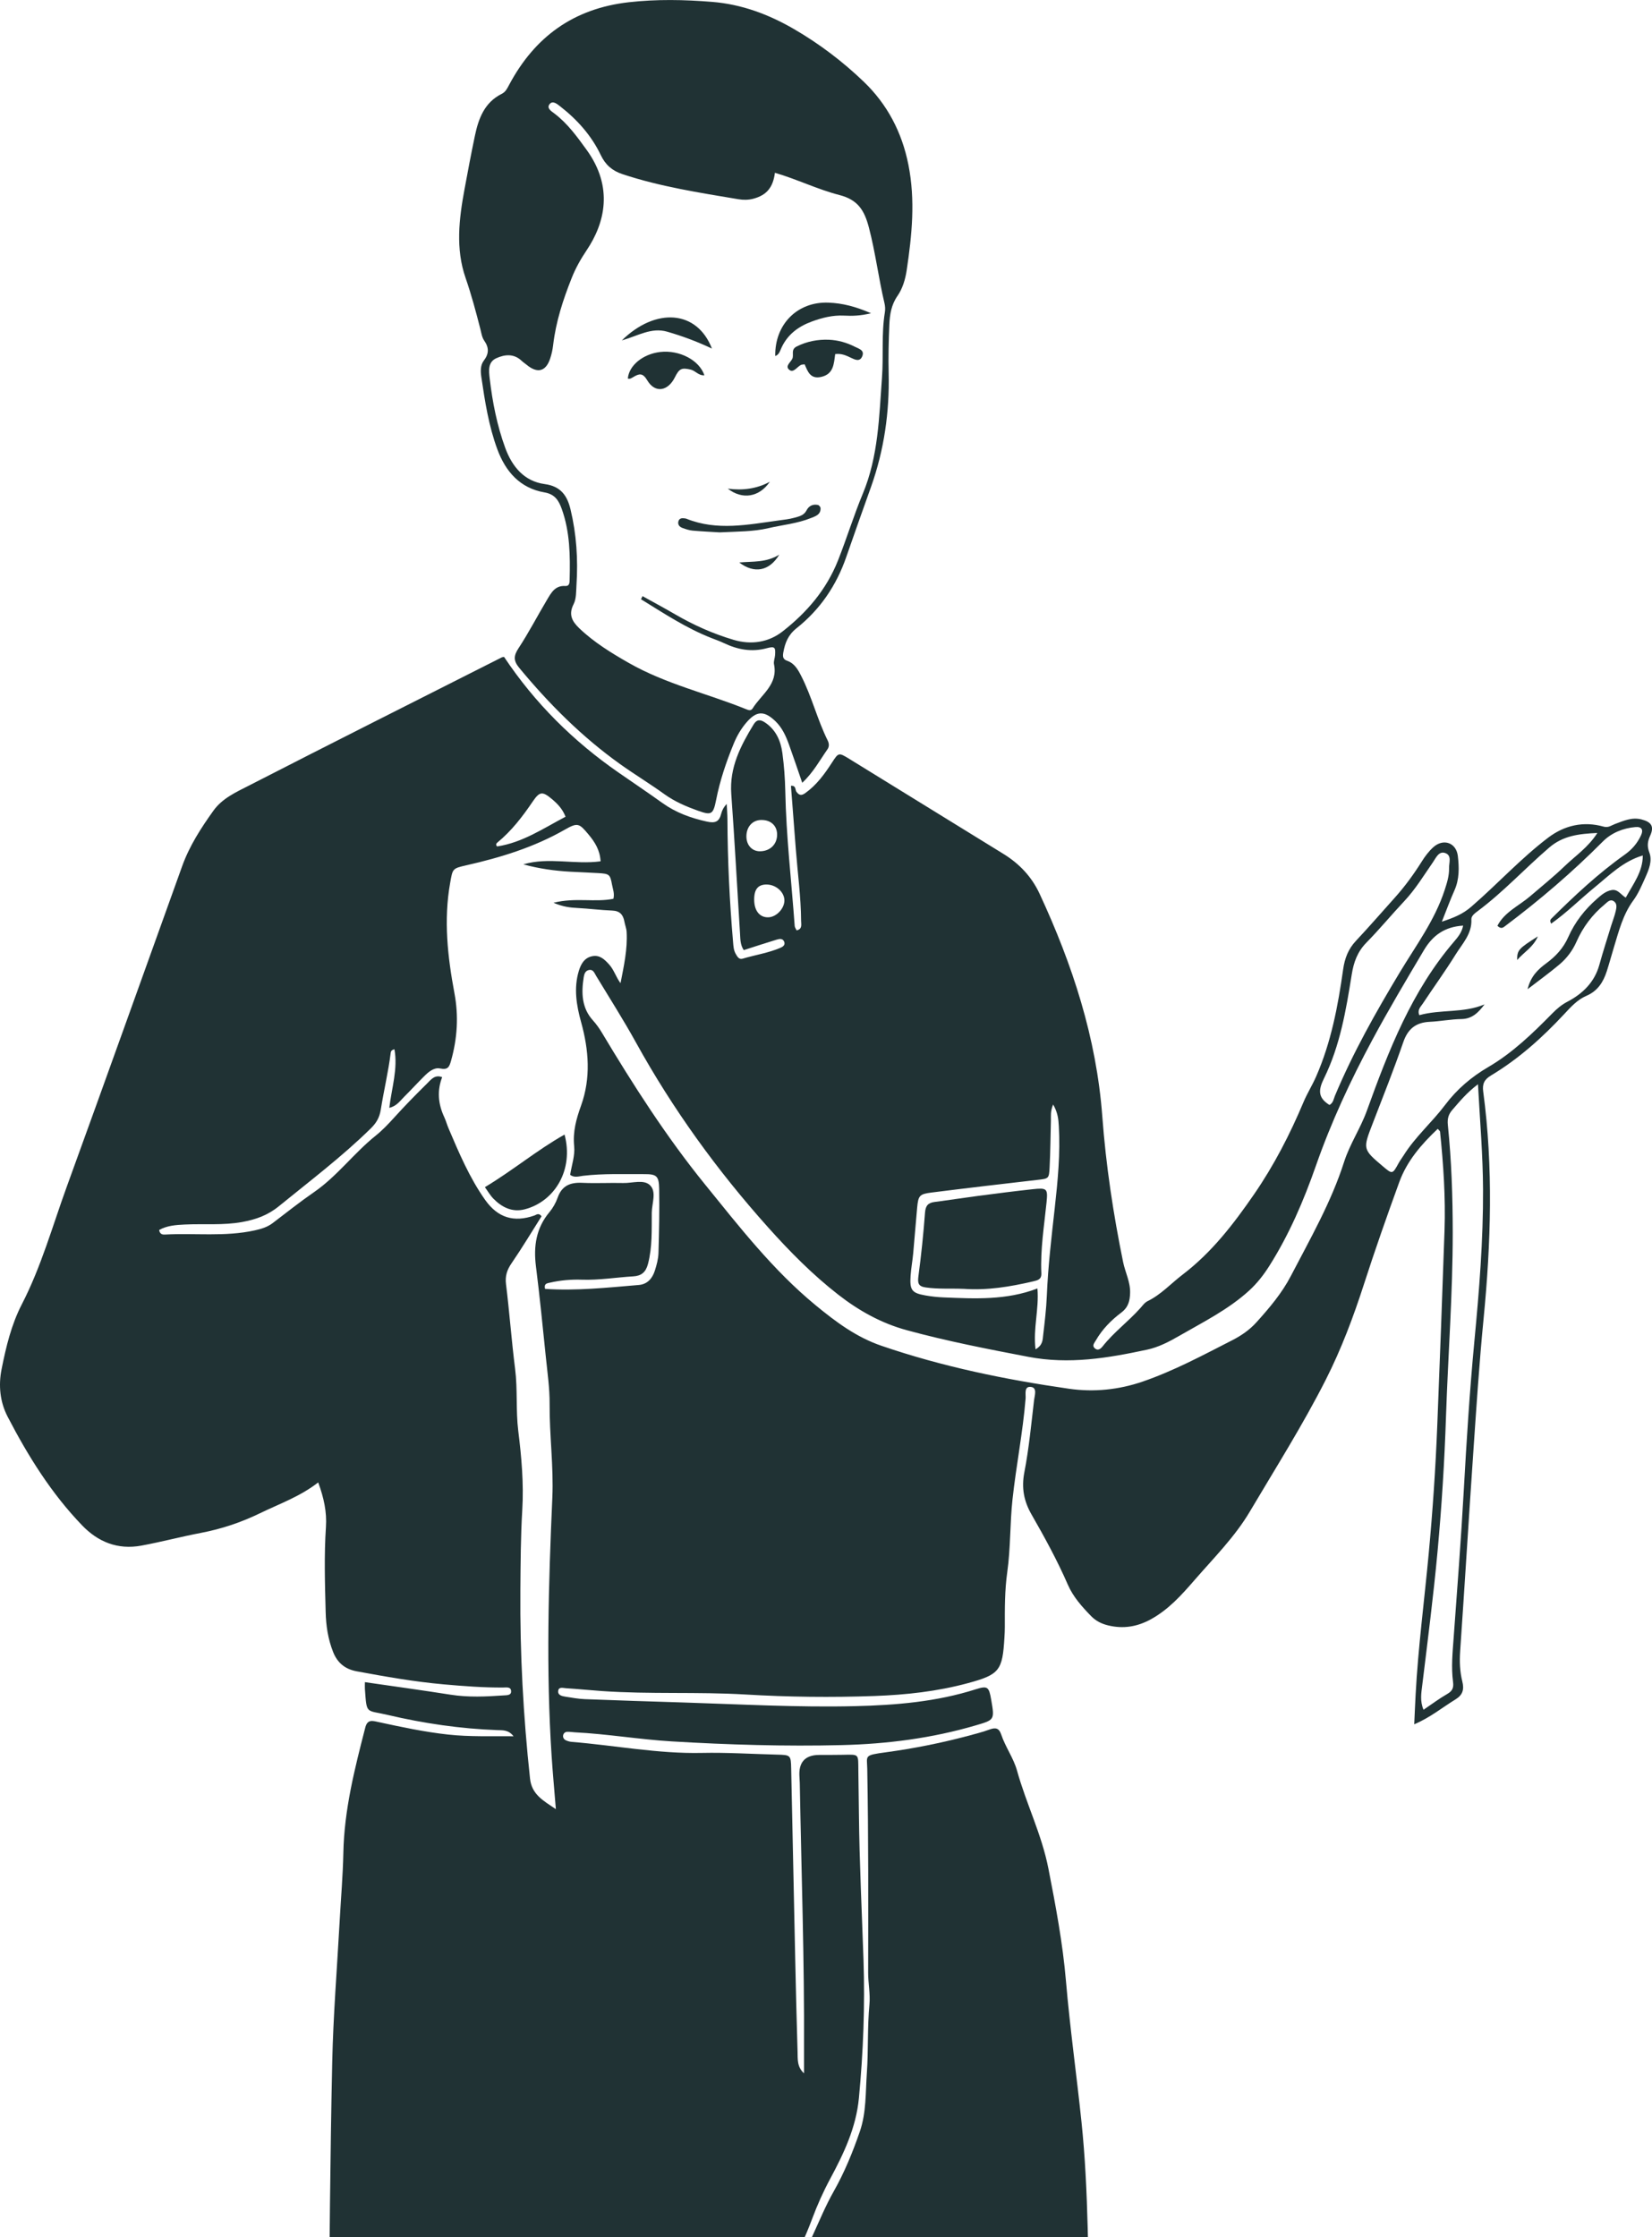 <?xml version="1.0" encoding="UTF-8"?> <svg xmlns="http://www.w3.org/2000/svg" viewBox="0 0 212 287" fill="none"><g clip-path="url(#clip0_14799_3568)"><path d="M103.178 265.993C103.178 264.957 103.173 263.92 103.178 262.882C103.238 251.498 102.839 240.12 102.635 228.737C102.63 228.477 102.614 228.216 102.595 227.959C102.454 226.07 103.304 225.125 105.145 225.123C106.122 225.123 107.098 225.123 108.075 225.107C110.324 225.074 110.123 224.903 110.153 227.224C110.177 229.046 110.205 230.866 110.224 232.688C110.289 238.93 110.601 245.166 110.812 251.403C111.01 257.303 110.785 263.228 110.224 269.13C109.863 272.942 108.289 276.238 106.537 279.498C105.641 281.163 104.879 282.865 104.22 284.637C103.36 286.947 102.291 289.183 101.266 291.43C98.235 298.077 96.51 305.175 94.174 312.062C91.564 319.76 89.47 327.61 88.162 335.652C88.037 336.413 87.847 337.197 87.519 337.892C84.882 343.478 83.734 349.488 82.462 355.462C81.323 360.81 79.719 366.022 78.021 371.212C77.655 372.335 77.077 373.358 76.334 374.275C74.483 376.562 72.994 379.07 71.678 381.692C71.182 382.68 70.634 383.647 70.026 384.567C66.369 390.08 63.976 396.207 61.369 402.23C61.098 402.86 60.718 403.495 60.921 404.27C61.784 404.315 61.882 403.63 62.096 403.152C62.894 401.373 63.686 399.59 64.399 397.775C66.239 393.095 68.653 388.717 71.309 384.465C71.369 384.37 71.507 384.322 71.79 384.13C71.928 385.377 71.586 386.485 71.369 387.55C70.297 392.835 69.475 398.168 68.379 403.44C66.898 410.555 65.626 417.733 63.312 424.66C62.221 427.93 61.844 431.385 61.147 434.755C58.794 446.152 56.062 457.452 51.993 468.382C50.87 471.397 50.878 474.645 50.007 477.707C48.52 482.923 48.352 488.355 47.297 493.642C47.042 494.918 46.795 496.195 46.467 497.45C45.194 502.288 44.172 507.147 43.7 512.158C43.352 515.827 42.49 519.465 40.895 522.862C40.485 523.737 40.002 524.34 38.892 524.41C32.919 524.788 26.98 525.595 20.992 525.827C18.887 525.91 17.023 525.592 15.33 524.247C14.69 523.737 14.196 523.22 13.871 522.492C12.278 518.933 10.767 515.34 8.8 511.955C8.043 510.655 7.897 509.132 7.954 507.608C8.393 495.798 10.713 484.277 13.122 472.757C15.146 463.092 16.776 453.35 18.347 443.598C20.219 431.983 22.151 420.38 24.055 408.775C24.972 403.195 25.954 397.627 26.771 392.035C27.118 389.663 27.034 387.238 27.27 384.84C27.807 379.402 28.743 374.035 29.646 368.647C30.496 363.59 31.426 358.553 32.398 353.517C35.425 337.82 38.456 322.125 41.556 306.442C41.939 304.512 42.142 302.61 42.164 300.658C42.291 288.623 42.37 276.587 42.633 264.555C42.766 258.512 43.255 252.48 43.589 246.44C43.748 243.518 44.004 240.6 44.063 237.674C44.172 232.162 45.517 226.882 46.879 221.598C47.156 220.527 47.807 220.741 48.526 220.898C51.513 221.543 54.5 222.184 57.547 222.514C60.267 222.81 62.989 222.701 65.9 222.728C65.265 221.888 64.497 221.964 63.838 221.94C59.074 221.766 54.38 221.08 49.747 219.99C46.928 219.328 47.072 219.976 46.828 216.668C46.809 216.419 46.828 216.167 46.828 215.787C50.553 216.327 54.202 216.826 57.837 217.398C60.113 217.756 62.381 217.644 64.654 217.487C65.034 217.46 65.574 217.487 65.59 217.012C65.615 216.329 64.958 216.476 64.559 216.478C62.017 216.492 59.486 216.297 56.958 216.072C53.195 215.738 49.481 215.082 45.77 214.396C44.321 214.127 43.32 213.349 42.755 211.934C42.093 210.272 41.836 208.55 41.792 206.79C41.697 203.149 41.584 199.51 41.828 195.868C41.955 193.97 41.565 192.151 40.835 190.166C38.502 191.983 35.854 192.91 33.347 194.127C30.935 195.299 28.423 196.137 25.781 196.641C23.228 197.126 20.713 197.799 18.152 198.271C15.075 198.838 12.571 197.78 10.55 195.687C6.592 191.584 3.594 186.771 0.979 181.733C-0.009 179.835 -0.212 177.718 0.203 175.641C0.775 172.777 1.446 169.938 2.81 167.297C5.295 162.484 6.739 157.259 8.581 152.194C13.556 138.512 18.45 124.802 23.38 111.104C24.313 108.509 25.797 106.215 27.39 103.992C28.534 102.392 30.322 101.609 31.974 100.76C42.742 95.239 53.553 89.805 64.353 84.347C64.462 84.293 64.595 84.287 64.684 84.266C68.626 90.182 73.567 95.082 79.391 99.114C81.263 100.41 83.154 101.681 85.004 103.007C86.73 104.244 88.642 104.936 90.71 105.394C91.805 105.635 92.296 105.404 92.554 104.379C92.663 103.951 92.861 103.547 93.257 103.127C93.29 103.786 93.349 104.442 93.352 105.101C93.374 110.367 93.623 115.621 94.076 120.868C94.12 121.386 94.147 121.907 94.421 122.376C94.621 122.72 94.836 123.119 95.297 122.981C96.917 122.495 98.604 122.251 100.167 121.579C100.468 121.448 100.775 121.231 100.65 120.849C100.487 120.35 100.034 120.426 99.673 120.537C98.257 120.966 96.852 121.432 95.444 121.882C94.988 121.191 95.01 120.464 94.966 119.759C94.594 113.788 94.277 107.812 93.843 101.844C93.596 98.45 95.042 95.673 96.713 92.929C97.134 92.24 97.606 92.302 98.175 92.682C99.584 93.623 100.194 95.046 100.406 96.627C100.62 98.233 100.742 99.862 100.775 101.481C100.891 107.273 101.564 113.024 101.984 118.794C101.998 118.968 102.131 119.133 102.226 119.35C102.999 119.184 102.806 118.58 102.804 118.132C102.785 115.071 102.367 112.037 102.131 108.992C101.919 106.272 101.713 103.555 101.501 100.803C102.183 100.749 102.022 101.316 102.201 101.562C102.554 102.048 102.855 102.08 103.327 101.747C104.795 100.706 105.818 99.293 106.778 97.809C107.611 96.522 107.635 96.519 108.989 97.351C115.585 101.41 122.171 105.478 128.767 109.537C130.81 110.795 132.391 112.457 133.411 114.653C137.63 123.734 140.706 133.138 141.455 143.192C141.924 149.488 142.863 155.711 144.127 161.891C144.399 163.222 145.069 164.456 145.025 165.865C144.995 166.877 144.8 167.696 143.894 168.379C142.597 169.355 141.447 170.521 140.622 171.958C140.432 172.289 140.096 172.628 140.511 172.978C140.915 173.32 141.273 173 141.504 172.707C142.925 170.909 144.778 169.542 146.3 167.848C146.601 167.512 146.886 167.099 147.272 166.912C149.002 166.066 150.275 164.643 151.769 163.504C155.502 160.662 158.3 157.023 160.934 153.203C163.495 149.485 165.535 145.521 167.28 141.375C167.749 140.261 168.405 139.22 168.899 138.094C170.825 133.699 171.702 129.049 172.366 124.347C172.564 122.945 173.017 121.744 174.005 120.695C175.698 118.894 177.315 117.02 178.967 115.185C180.277 113.729 181.422 112.159 182.464 110.499C182.874 109.843 183.359 109.203 183.929 108.686C185.215 107.519 186.883 108.086 187.084 109.811C187.255 111.283 187.29 112.788 186.647 114.219C186.102 115.437 185.646 116.695 185.033 118.233C186.593 117.72 187.705 117.267 188.801 116.321C192.152 113.428 195.144 110.136 198.671 107.46C200.762 105.874 203.202 105.309 205.803 106.044C206.408 106.215 206.788 105.874 207.252 105.703C208.348 105.299 209.414 104.802 210.643 105.114C211.924 105.44 212.306 106.009 211.766 107.202C211.424 107.959 211.349 108.544 211.663 109.374C212.067 110.437 211.595 111.559 211.142 112.571C210.689 113.577 210.252 114.624 209.604 115.505C208.253 117.341 207.738 119.48 207.092 121.584C206.788 122.579 206.522 123.585 206.202 124.575C205.749 125.979 205.038 127.126 203.562 127.755C202.42 128.241 201.563 129.198 200.722 130.101C197.917 133.113 194.873 135.846 191.333 137.967C190.481 138.477 190.207 139.041 190.339 140.022C191.642 149.749 191.333 159.475 190.383 169.214C189.832 174.843 189.466 180.489 189.078 186.131C188.489 194.694 187.971 203.262 187.38 211.826C187.29 213.143 187.342 214.44 187.656 215.695C187.917 216.742 187.705 217.435 186.783 218C185.087 219.036 183.541 220.329 181.487 221.194C181.552 219.786 181.601 218.583 181.666 217.381C181.989 211.34 182.781 205.342 183.343 199.323C183.856 193.819 184.23 188.306 184.447 182.782C184.773 174.464 185.093 166.145 185.375 157.826C185.518 153.596 185.231 149.377 184.8 145.169C184.789 145.074 184.659 144.99 184.504 144.808C182.415 146.785 180.562 148.913 179.566 151.647C177.988 155.98 176.457 160.332 175.041 164.721C173.688 168.916 172.141 173.037 170.131 177.002C167.182 182.812 163.707 188.303 160.397 193.894C158.468 197.154 155.777 199.833 153.305 202.679C151.637 204.602 149.965 206.473 147.684 207.726C145.934 208.685 144.157 208.973 142.228 208.512C141.382 208.311 140.644 207.951 140.034 207.325C138.848 206.11 137.716 204.849 137.03 203.271C135.679 200.166 134.052 197.2 132.369 194.268C131.39 192.56 131.067 190.863 131.455 188.864C132.047 185.809 132.339 182.693 132.703 179.594C132.771 179.016 133.135 178.024 132.312 177.918C131.379 177.799 131.659 178.838 131.615 179.401C131.262 183.745 130.403 188.021 129.933 192.349C129.597 195.451 129.697 198.583 129.26 201.682C128.932 204.006 128.943 206.351 128.948 208.691C128.948 209.147 128.927 209.602 128.899 210.055C128.65 214.301 128.273 214.816 124.192 215.92C120.281 216.977 116.265 217.419 112.228 217.563C106.697 217.761 101.168 217.698 95.636 217.37C89.526 217.007 83.395 217.357 77.286 216.931C75.728 216.823 74.177 216.666 72.62 216.565C72.272 216.543 71.724 216.359 71.638 216.869C71.54 217.449 72.088 217.577 72.535 217.647C73.371 217.777 74.207 217.935 75.048 217.967C79.207 218.13 83.365 218.262 87.525 218.39C94.942 218.62 102.353 219.043 109.779 218.864C114.999 218.737 120.166 218.306 125.186 216.712C126.74 216.218 126.911 216.375 127.196 218.027C127.649 220.646 127.644 220.621 125.169 221.345C119.575 222.983 113.859 223.718 108.037 223.862C100.742 224.038 93.455 223.821 86.179 223.385C82.028 223.135 77.91 222.428 73.751 222.221C73.428 222.205 73.105 222.143 72.785 222.156C72.505 222.17 72.294 222.368 72.261 222.642C72.226 222.918 72.392 223.151 72.644 223.26C72.874 223.36 73.129 223.431 73.382 223.45C78.949 223.905 84.459 224.987 90.085 224.865C93.268 224.797 96.456 225.004 99.641 225.082C101.469 225.128 101.491 225.123 101.531 226.891C101.708 234.889 101.868 242.888 102.041 250.887C102.131 254.985 102.221 259.082 102.351 263.178C102.38 264.13 102.258 265.13 103.189 265.98L103.178 265.993ZM28.296 490.55C29.294 490.127 29.077 489.13 29.237 488.38C30.943 480.435 32.169 472.405 33.136 464.34C34.668 451.558 36.812 438.87 39.541 426.3C43.26 409.163 47.077 392.04 51.209 375C54.763 360.348 57.704 345.57 60.829 330.827C61.174 329.2 61.665 327.58 61.551 325.868C61.144 327.027 60.816 328.2 60.547 329.39C56.025 349.478 51.529 369.57 46.99 389.65C44.584 400.298 42.121 410.928 39.644 421.555C38.344 427.127 37.587 432.8 36.464 438.4C34.663 447.39 33.168 456.425 32.061 465.52C31.041 473.9 29.557 482.207 28.293 490.56V492.205C28.505 491.507 28.399 491.03 28.293 490.545L28.296 490.55ZM67.177 110.874C70.414 109.924 73.751 110.942 77.072 110.489C76.993 109.049 76.336 108.021 75.541 107.067C74.315 105.594 74.136 105.486 72.449 106.448C68.504 108.699 64.237 110.006 59.844 111.001C58.038 111.41 58.094 111.438 57.769 113.254C56.917 118.013 57.441 122.723 58.317 127.4C58.87 130.35 58.688 133.203 57.883 136.071C57.647 136.907 57.462 137.267 56.469 137.064C55.699 136.907 54.996 137.498 54.435 138.059C53.559 138.932 52.725 139.846 51.849 140.716C51.328 141.232 50.894 141.899 49.958 142.113C50.268 139.54 51.074 137.124 50.62 134.607C50.281 134.673 50.167 134.835 50.143 135.03C49.839 137.484 49.256 139.887 48.87 142.319C48.7 143.395 48.279 144.071 47.563 144.773C43.887 148.382 39.785 151.478 35.802 154.724C34.362 155.898 32.85 156.435 31.093 156.757C28.629 157.208 26.16 156.964 23.697 157.083C22.558 157.137 21.421 157.219 20.423 157.785C20.518 158.368 20.897 158.385 21.185 158.368C25.01 158.16 28.871 158.675 32.666 157.839C33.496 157.658 34.299 157.427 34.996 156.896C36.757 155.556 38.491 154.176 40.311 152.921C43.282 150.868 45.417 147.921 48.211 145.684C49.074 144.993 49.834 144.192 50.58 143.368C51.931 141.874 53.342 140.432 54.779 139.019C55.281 138.525 55.791 137.802 56.743 138.181C56.099 139.839 56.188 141.545 57.009 143.3C57.229 143.769 57.362 144.279 57.566 144.756C58.916 147.926 60.262 151.104 62.264 153.932C63.892 156.229 65.954 156.839 68.577 155.928C68.843 155.836 69.12 155.535 69.497 156.025C68.241 158.01 67.007 160.071 65.65 162.048C65.061 162.905 64.806 163.68 64.936 164.738C65.384 168.349 65.644 171.983 66.103 175.592C66.439 178.249 66.182 180.925 66.51 183.574C66.928 186.934 67.224 190.307 67.023 193.685C66.817 197.132 66.806 200.576 66.778 204.022C66.716 212.091 67.153 220.139 68.019 228.165C68.236 230.174 69.671 230.969 71.334 232.075C71.13 229.561 70.932 227.43 70.791 225.296C70.064 214.244 70.389 203.187 70.88 192.143C71.059 188.097 70.501 184.106 70.531 180.082C70.544 178.078 70.251 176.066 70.045 174.062C69.646 170.182 69.264 166.299 68.775 162.433C68.453 159.865 68.797 157.538 70.511 155.491C70.962 154.952 71.331 154.293 71.564 153.631C72.107 152.094 73.184 151.663 74.711 151.733C76.464 151.815 78.227 151.714 79.983 151.757C81.141 151.785 82.582 151.275 83.385 152.015C84.302 152.861 83.653 154.355 83.642 155.554C83.621 157.753 83.726 159.963 83.154 162.143C82.872 163.211 82.299 163.669 81.279 163.732C79.071 163.862 76.882 164.236 74.66 164.16C73.287 164.114 71.928 164.231 70.588 164.537C70.221 164.621 69.776 164.645 69.945 165.339C73.954 165.611 77.964 165.174 81.977 164.838C83.081 164.746 83.718 163.992 84.033 163.007C84.269 162.27 84.481 161.489 84.502 160.725C84.584 157.997 84.635 155.263 84.592 152.536C84.565 150.844 84.269 150.608 82.647 150.619C80.045 150.635 77.441 150.524 74.841 150.83C74.296 150.895 73.691 151.118 73.168 150.703C73.36 149.472 73.805 148.23 73.683 147.045C73.493 145.177 73.949 143.544 74.565 141.833C75.84 138.284 75.569 134.702 74.567 131.099C73.979 128.978 73.61 126.769 74.275 124.567C74.543 123.672 74.996 122.847 76.027 122.658C76.985 122.479 77.595 123.089 78.178 123.734C78.805 124.428 79.049 125.353 79.632 126.123C80.061 123.913 80.541 121.763 80.414 119.545C80.389 119.097 80.208 118.661 80.126 118.214C79.966 117.338 79.543 116.847 78.569 116.809C77.077 116.752 75.588 116.554 74.096 116.478C73.17 116.43 72.278 116.337 71.03 115.808C73.854 115.101 76.344 115.781 78.718 115.296C78.889 114.621 78.645 114.059 78.542 113.493C78.3 112.151 78.189 112.083 76.738 111.999C75.569 111.931 74.397 111.888 73.227 111.825C71.192 111.714 69.182 111.435 67.183 110.887L67.177 110.874ZM190.511 128.843C189.74 129.857 188.953 130.703 187.545 130.725C186.183 130.744 184.829 131.017 183.468 131.08C181.699 131.164 180.673 131.975 180.082 133.688C178.872 137.186 177.505 140.63 176.17 144.081C174.879 147.419 174.859 147.414 177.491 149.64C178.685 150.649 178.701 150.641 179.493 149.192C179.68 148.851 179.922 148.542 180.128 148.211C181.62 145.822 183.772 143.973 185.453 141.738C186.959 139.735 188.82 138.146 190.988 136.882C194.108 135.06 196.682 132.565 199.192 130.014C199.791 129.407 200.377 128.902 201.153 128.496C203.101 127.474 204.623 126.007 205.242 123.772C205.708 122.083 206.251 120.413 206.764 118.737C206.953 118.116 207.201 117.511 207.344 116.879C207.445 116.451 207.55 115.92 207.108 115.619C206.612 115.28 206.262 115.743 205.934 116.012C204.352 117.316 203.139 118.921 202.315 120.792C201.802 121.956 201.061 122.932 200.112 123.731C198.872 124.775 197.556 125.725 196.034 126.896C196.438 125.231 197.377 124.35 198.416 123.585C199.645 122.682 200.624 121.633 201.256 120.207C202.106 118.281 203.394 116.644 204.989 115.258C205.526 114.792 206.061 114.32 206.81 114.182C207.621 114.03 208.001 114.775 208.63 115.152C209.618 113.344 210.827 111.804 210.817 109.74C208.28 110.491 206.544 112.273 204.656 113.813C202.778 115.345 201.061 117.075 199.061 118.485C198.856 118.113 198.972 117.956 199.102 117.826C202.06 114.892 205.103 112.048 208.502 109.635C209.458 108.957 210.119 108.165 210.591 107.156C210.923 106.448 210.676 106.025 209.873 106.096C208.28 106.237 206.804 106.831 205.681 107.959C201.777 111.888 197.583 115.472 193.155 118.796C192.911 118.981 192.643 119.236 192.162 118.761C193.074 116.991 194.952 116.188 196.37 114.965C197.846 113.694 199.374 112.476 200.779 111.12C202.157 109.792 203.801 108.713 204.987 106.855C202.602 106.958 200.581 107.21 198.817 108.721C195.706 111.389 192.925 114.426 189.629 116.882C189.27 117.148 188.798 117.495 188.82 117.934C188.912 119.797 187.665 121.047 186.799 122.444C185.464 124.597 183.97 126.652 182.57 128.767C182.312 129.157 181.856 129.531 182.141 130.228C184.881 129.456 187.808 129.987 190.508 128.843H190.511ZM187.762 118.737C185.416 118.889 183.875 119.96 182.724 121.901C180.47 125.703 178.207 129.496 176.115 133.39C173.313 138.601 170.825 143.948 168.869 149.545C167.301 154.027 165.432 158.385 162.876 162.417C162.138 163.58 161.308 164.64 160.288 165.57C157.613 168.002 154.396 169.596 151.306 171.378C150.017 172.121 148.679 172.821 147.196 173.138C142.166 174.214 137.198 175.058 131.96 174.054C126.721 173.051 121.501 172.04 116.358 170.635C113.105 169.749 110.229 168.146 107.584 166.088C104.282 163.523 101.347 160.546 98.577 157.454C92.052 150.172 86.336 142.284 81.597 133.704C79.996 130.806 78.208 128.007 76.494 125.174C76.274 124.808 76.111 124.271 75.504 124.453C75.072 124.583 74.966 124.995 74.904 125.383C74.592 127.365 74.646 129.296 76.079 130.882C76.521 131.373 76.89 131.888 77.224 132.444C81.269 139.198 85.506 145.82 90.479 151.947C94.906 157.403 99.217 162.956 104.689 167.454C107.258 169.567 109.882 171.53 113.102 172.633C120.942 175.323 129.019 176.975 137.193 178.151C140.364 178.607 143.563 178.284 146.631 177.232C150.641 175.855 154.363 173.851 158.123 171.931C159.292 171.335 160.367 170.595 161.243 169.621C162.898 167.785 164.504 165.895 165.652 163.688C168.139 158.908 170.831 154.225 172.486 149.052C173.218 146.766 174.591 144.749 175.41 142.479C178.196 134.762 181.159 127.126 186.612 120.776C187.092 120.218 187.597 119.607 187.762 118.74V118.737ZM189.672 139.084C188.196 140.201 187.312 141.305 186.384 142.368C185.885 142.94 185.719 143.504 185.801 144.304C186.27 148.894 186.425 153.499 186.428 158.119C186.43 165.988 185.828 173.829 185.565 181.685C185.372 187.46 185.014 193.23 184.482 198.989C183.951 204.743 183.213 210.472 182.513 216.204C182.393 217.184 182.203 218.211 182.681 219.328C183.782 218.585 184.708 217.886 185.706 217.314C186.37 216.934 186.571 216.538 186.468 215.76C186.219 213.886 186.406 212.002 186.544 210.12C187.002 203.838 187.491 197.555 187.841 191.264C188.199 184.843 188.601 178.425 189.208 172.023C189.824 165.554 190.348 159.084 190.318 152.579C190.299 148.233 189.93 143.905 189.667 139.084H189.672ZM170.611 141.747C171.099 141.478 171.14 140.98 171.308 140.576C173.62 135.055 176.547 129.862 179.629 124.743C181.696 121.31 184.121 118.07 185.388 114.187C185.692 113.251 185.982 112.341 185.958 111.351C185.942 110.668 186.33 109.754 185.492 109.439C184.648 109.122 184.281 110.038 183.902 110.586C182.719 112.292 181.647 114.07 180.212 115.597C178.565 117.349 177.035 119.209 175.351 120.92C174.195 122.097 173.717 123.433 173.462 125.036C172.738 129.583 171.965 134.155 169.911 138.327C169.19 139.797 169.081 140.795 170.611 141.747ZM132.893 173.086C133.84 172.555 133.799 171.85 133.87 171.256C134.068 169.577 134.268 167.897 134.339 166.21C134.491 162.441 134.939 158.702 135.356 154.957C135.744 151.47 136.083 147.972 135.877 144.45C135.828 143.593 135.758 142.744 135.148 141.685C134.773 142.593 134.879 143.167 134.863 143.724C134.808 145.738 134.798 147.756 134.694 149.767C134.621 151.226 134.567 151.191 133.085 151.362C128.566 151.882 124.046 152.411 119.532 152.981C117.985 153.176 117.841 153.374 117.695 154.946C117.513 156.888 117.37 158.832 117.191 160.773C117.101 161.744 116.919 162.707 116.854 163.678C116.732 165.505 117.019 165.874 118.764 166.18C119.529 166.316 120.31 166.4 121.089 166.432C125.115 166.598 129.147 166.812 133.132 165.285C133.359 167.975 132.556 170.397 132.89 173.092L132.893 173.086ZM72.576 104.77C72.18 103.756 71.543 103.111 70.848 102.522C69.627 101.492 69.255 101.511 68.382 102.796C67.066 104.737 65.656 106.584 63.827 108.081C63.705 108.181 63.572 108.368 63.797 108.582C67.061 108.089 69.739 106.256 72.576 104.77ZM98.365 113.466C97.267 113.471 96.773 114.084 96.784 115.431C96.794 116.855 97.511 117.723 98.631 117.671C99.684 117.62 100.715 116.481 100.66 115.429C100.606 114.377 99.537 113.463 98.365 113.469V113.466ZM99.725 107.001C99.698 105.874 98.867 105.152 97.641 105.188C96.55 105.22 95.793 106.069 95.785 107.275C95.777 108.403 96.501 109.209 97.522 109.203C98.843 109.198 99.757 108.284 99.725 107.001Z" fill="#203234"></path><path d="M125.703 502.692C124.148 502.553 122.588 502.455 121.04 502.262C118.267 501.92 115.793 500.868 113.66 499.043C112.03 497.647 110.587 496.043 108.785 494.845C108.028 494.342 107.735 493.52 107.581 492.683C107.464 492.048 107.428 491.385 107.466 490.743C107.887 483.712 107.079 476.717 106.886 469.707C106.772 465.562 105.614 461.502 104.919 457.408C104.612 455.6 103.88 453.935 103.516 452.183C103.069 450.025 102.939 447.803 102.703 445.605C101.845 437.592 100.999 429.577 100.153 421.565C99.447 414.91 98.752 408.25 98.042 401.592C97.19 393.58 96.322 385.567 95.47 377.553C94.754 370.83 94.051 364.11 93.343 357.385C93.044 354.54 92.77 351.692 92.451 348.853C92.334 347.825 92.07 346.84 91.666 345.858C90.421 342.837 89.944 339.605 89.295 336.425C89.111 335.52 89.453 334.625 89.626 333.738C92.122 321.075 96.105 308.845 100.565 296.767C101.802 293.415 102.811 289.983 104.309 286.723C105.177 284.832 105.966 282.918 106.995 281.103C108.373 278.665 109.433 276.072 110.345 273.425C111.183 270.99 111.067 268.42 111.243 265.902C111.449 262.988 111.297 260.058 111.574 257.137C111.701 255.792 111.406 254.415 111.409 253.053C111.425 244.337 111.454 235.622 111.294 226.905C111.262 225.194 110.823 225.172 113.684 224.784C117.239 224.302 120.736 223.602 124.197 222.685C125.139 222.436 126.088 222.192 127.002 221.858C127.754 221.587 128.204 221.666 128.481 222.498C129.016 224.103 130.071 225.532 130.513 227.13C131.688 231.37 133.682 235.313 134.539 239.692C135.478 244.481 136.381 249.28 136.793 254.12C137.306 260.14 138.15 266.118 138.779 272.12C139.743 281.267 139.582 290.428 139.916 299.58C140.006 302.048 140.239 304.51 140.426 306.973C140.535 308.402 140.641 309.827 140.412 311.255C140.339 311.712 140.356 312.137 140.458 312.595C141.042 315.21 141.202 317.88 141.278 320.538C141.424 325.8 141.869 331.07 141.446 336.332C141.202 339.373 141.088 342.42 140.798 345.46C140.627 347.243 140.89 349.09 141.123 350.887C141.921 357.035 141.899 363.19 141.612 369.37C141.335 375.342 141.118 381.322 141.639 387.305C141.832 389.502 141.739 391.725 141.723 393.938C141.636 404.733 141.444 415.527 141.454 426.327C141.46 432.07 141.807 437.728 143.226 443.315C144.107 446.783 144.439 450.363 144.805 453.913C145.285 458.577 146.343 463.135 147.078 467.75C148.283 475.322 149.837 482.837 150.445 490.495C150.456 490.625 150.458 490.755 150.477 490.882C150.909 493.882 150.936 494.015 148.256 495.103C142.596 497.395 137.165 500.252 131.254 501.94C129.411 502.465 127.629 502.983 125.703 502.685V502.692Z" fill="#203234"></path><path d="M102.949 100.413C102.341 98.653 101.812 97.073 101.246 95.503C100.847 94.399 100.361 93.328 99.49 92.499C98.044 91.124 97.054 91.186 95.757 92.718C95.079 93.52 94.561 94.415 94.162 95.386C93.196 97.734 92.388 100.129 91.897 102.629C91.531 104.483 91.289 104.611 89.594 104.006C88.061 103.461 86.577 102.829 85.237 101.861C83.392 100.53 81.439 99.348 79.585 98.025C74.683 94.526 70.465 90.308 66.634 85.674C65.877 84.76 65.899 84.131 66.547 83.147C67.865 81.14 68.972 78.995 70.204 76.932C70.731 76.048 71.235 75.088 72.54 75.172C73.104 75.207 73.094 74.714 73.102 74.34C73.18 71.275 73.145 68.228 72.09 65.288C71.696 64.193 71.205 63.396 69.871 63.165C66.734 62.626 64.884 60.495 63.831 57.656C62.719 54.657 62.231 51.501 61.767 48.35C61.661 47.631 61.639 46.85 62.081 46.27C62.768 45.37 62.768 44.594 62.13 43.681C61.848 43.274 61.772 42.712 61.645 42.211C61.081 40.009 60.497 37.818 59.751 35.665C58.446 31.907 58.905 28.092 59.607 24.293C60.031 21.994 60.465 19.695 60.945 17.409C61.409 15.196 62.176 13.141 64.385 12.04C64.9 11.782 65.093 11.335 65.343 10.871C68.633 4.708 73.623 1.088 80.689 0.288C84.279 -0.118 87.822 -0.048 91.389 0.242C95.163 0.546 98.62 1.834 101.856 3.708C105.133 5.606 108.166 7.905 110.874 10.511C113.853 13.382 115.738 16.934 116.574 21.129C117.485 25.709 117.027 30.174 116.354 34.675C116.18 35.834 115.83 37.013 115.179 37.951C114.376 39.103 114.186 40.345 114.129 41.636C114.04 43.713 113.991 45.798 114.04 47.875C114.156 52.867 113.462 57.721 111.788 62.431C110.722 65.43 109.645 68.426 108.606 71.436C107.344 75.096 105.247 78.187 102.222 80.587C101.15 81.436 100.741 82.455 100.521 83.702C100.426 84.247 100.478 84.578 101.015 84.765C101.959 85.096 102.396 85.885 102.819 86.712C104.184 89.38 104.889 92.32 106.221 95.001C106.4 95.365 106.438 95.76 106.191 96.115C105.201 97.534 104.374 99.082 102.952 100.419L102.949 100.413ZM82.258 76.872C82.323 76.739 82.391 76.606 82.456 76.474C83.858 77.251 85.272 78.011 86.658 78.816C89.029 80.196 91.514 81.3 94.148 82.081C96.427 82.756 98.638 82.398 100.426 81.001C103.522 78.583 106.039 75.671 107.537 71.902C108.663 69.063 109.555 66.137 110.722 63.336C112.727 58.52 112.814 53.464 113.185 48.434C113.391 45.654 113.099 42.845 113.554 40.066C113.617 39.692 113.595 39.28 113.508 38.911C112.746 35.698 112.35 32.42 111.511 29.209C110.928 26.98 110.103 25.63 107.719 25.017C104.911 24.296 102.263 22.984 99.444 22.165C99.208 24.049 98.375 25.039 96.677 25.492C96.037 25.663 95.38 25.663 94.737 25.554C89.74 24.716 84.732 23.946 79.897 22.346C78.576 21.91 77.703 21.167 77.09 19.882C75.898 17.384 74.076 15.351 71.897 13.651C71.522 13.358 70.936 12.848 70.53 13.358C70.106 13.889 70.774 14.28 71.148 14.562C72.838 15.842 74.054 17.531 75.275 19.215C78.774 24.044 77.608 28.64 75.285 32.1C74.515 33.247 73.867 34.396 73.362 35.671C72.252 38.458 71.33 41.286 70.983 44.282C70.915 44.86 70.787 45.44 70.603 45.993C70.044 47.675 68.956 47.943 67.562 46.78C67.361 46.614 67.138 46.473 66.951 46.294C65.945 45.329 64.762 45.462 63.677 45.958C62.592 46.455 62.73 47.577 62.841 48.542C63.197 51.582 63.785 54.581 64.838 57.458C65.712 59.844 67.263 61.742 69.897 62.097C71.981 62.376 72.795 63.599 73.216 65.348C73.981 68.529 74.189 71.761 73.981 75.02C73.926 75.861 73.972 76.799 73.609 77.507C72.925 78.841 73.427 79.722 74.333 80.59C76.23 82.403 78.449 83.762 80.709 85.05C85.432 87.743 90.746 88.957 95.741 90.972C96.053 91.097 96.362 91.232 96.593 90.863C97.705 89.079 99.865 87.808 99.328 85.21C99.254 84.849 99.433 84.442 99.463 84.055C99.537 83.03 99.433 82.875 98.383 83.157C96.444 83.678 94.656 83.334 92.898 82.498C92.371 82.249 91.818 82.051 91.273 81.84C88.047 80.573 85.185 78.675 82.266 76.877L82.258 76.872Z" fill="#203234"></path><path d="M62.227 152.289C65.862 150.107 68.949 147.509 72.449 145.543C73.653 150.066 71.195 154.119 67.351 155.128C65.748 155.548 64.416 154.887 63.312 153.759C62.91 153.35 62.62 152.832 62.227 152.292V152.289Z" fill="#203234"></path><path d="M197.354 120.119C196.768 121.491 195.615 122.104 194.695 123.15C194.695 121.876 194.861 121.695 197.354 120.119Z" fill="#203234"></path><path d="M123.66 165.336C122.04 165.268 120.415 165.387 118.796 165.154C117.827 165.016 117.743 164.585 117.862 163.698C118.223 160.998 118.505 158.283 118.706 155.564C118.774 154.658 119.11 154.294 119.946 154.186C121.812 153.945 123.674 153.652 125.543 153.408C127.859 153.104 130.179 152.806 132.504 152.554C134.354 152.353 134.482 152.462 134.305 154.216C133.999 157.25 133.497 160.271 133.635 163.335C133.673 164.151 133.144 164.243 132.545 164.384C129.62 165.065 126.68 165.555 123.66 165.333V165.336Z" fill="#203234"></path><path d="M107.179 45.42C107.008 46.73 106.959 47.991 105.383 48.351C103.978 48.674 103.647 47.625 103.259 46.738C103.023 46.773 102.887 46.76 102.781 46.814C102.29 47.066 101.832 47.852 101.316 47.462C100.671 46.971 101.476 46.489 101.685 46.001C101.9 45.502 101.447 44.84 102.249 44.441C103.568 43.785 104.954 43.525 106.373 43.582C107.526 43.631 108.671 43.95 109.718 44.487C110.198 44.734 110.972 44.908 110.657 45.691C110.34 46.478 109.697 46.128 109.176 45.884C108.587 45.607 108.012 45.32 107.179 45.42Z" fill="#203234"></path><path d="M90.397 48.14C89.659 48.213 89.252 47.56 88.644 47.416C87.491 47.145 87.171 47.264 86.615 48.387C85.717 50.203 84.059 50.472 83.064 48.791C82.464 47.777 82.003 47.937 81.27 48.368C81.056 48.495 80.847 48.655 80.57 48.56C80.709 46.879 82.516 45.401 84.74 45.152C87.187 44.876 89.732 46.188 90.394 48.14H90.397Z" fill="#203234"></path><path d="M111.781 40.187C110.389 40.52 109.353 40.542 108.325 40.487C106.859 40.414 105.495 40.759 104.141 41.26C102.424 41.898 101.067 42.914 100.281 44.617C100.099 45.01 99.987 45.501 99.486 45.672C99.415 41.594 102.34 38.663 106.328 38.823C108.099 38.893 109.787 39.316 111.784 40.187H111.781Z" fill="#203234"></path><path d="M91.362 44.715C89.295 43.744 87.485 43.09 85.624 42.551C83.6 41.962 81.891 43.074 79.797 43.668C84.143 39.416 89.447 39.758 91.362 44.715Z" fill="#203234"></path><path d="M92.36 68.293C91.481 68.238 90.184 68.181 88.893 68.07C88.448 68.032 88.006 67.88 87.583 67.728C87.181 67.585 86.924 67.265 87.076 66.826C87.198 66.473 87.547 66.438 87.889 66.5C87.952 66.511 88.019 66.516 88.079 66.541C92.018 68.13 96.004 67.297 99.984 66.755C100.626 66.668 101.278 66.6 101.899 66.427C102.504 66.256 103.16 66.148 103.508 65.462C103.793 64.898 104.322 64.635 104.965 64.776C105.106 64.805 105.296 65.039 105.301 65.185C105.331 66.017 104.669 66.216 104.064 66.457C102.303 67.165 100.415 67.333 98.589 67.758C96.677 68.203 94.723 68.179 92.363 68.293H92.36Z" fill="#203234"></path><path d="M98.794 61.797C97.438 63.785 95.265 64.139 93.398 62.686C95.295 62.936 97.102 62.716 98.794 61.797Z" fill="#203234"></path><path d="M94.867 72.156C96.636 71.996 98.307 72.197 100.005 71.15C98.722 73.282 96.78 73.621 94.867 72.156Z" fill="#203234"></path></g><defs><clipPath id="clip0_14799_3568"><rect width="53" height="71.75" fill="white" transform="scale(4)"></rect></clipPath></defs></svg> 